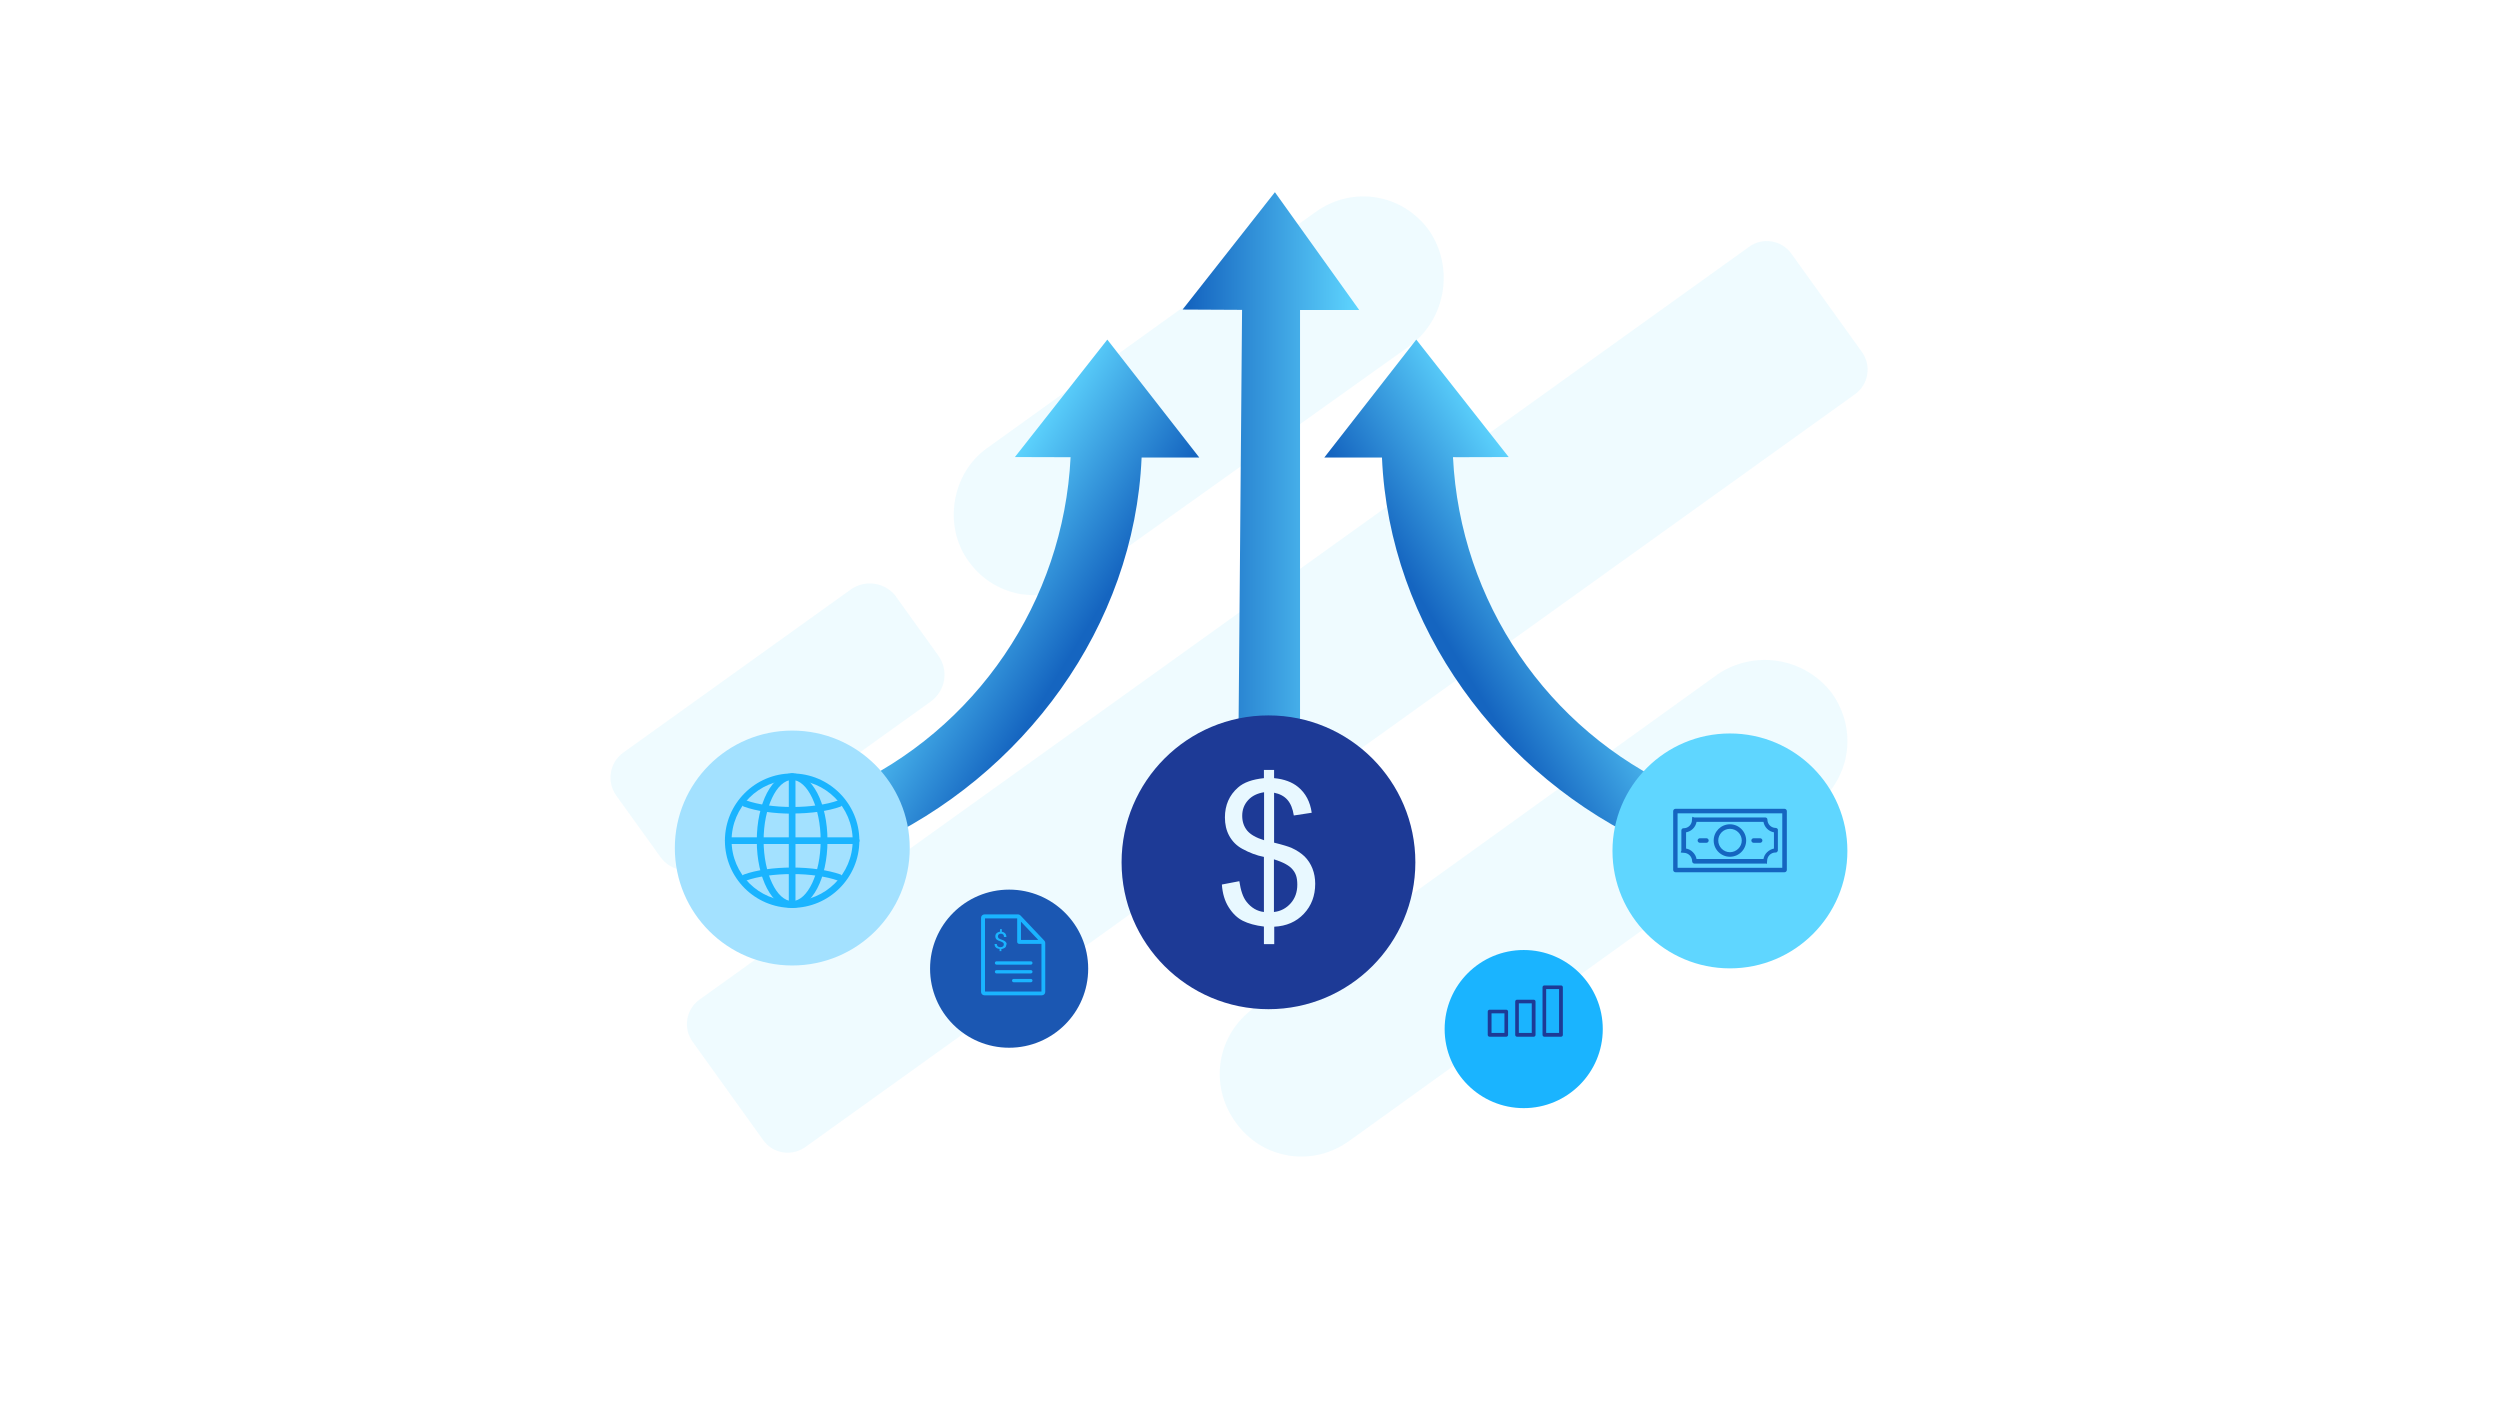 <svg width="1919" height="1080" viewBox="0 0 1919 1080" fill="none" xmlns="http://www.w3.org/2000/svg">
<g clip-path="url(#clip0_106_7091)">
<g opacity="0.1">
<path fill-rule="evenodd" clip-rule="evenodd" d="M1342.69 189.39C1353.06 181.935 1367.62 184.265 1375.07 194.748L1429.24 270.228C1436.69 280.595 1434.36 295.155 1423.88 302.61L618.175 880.474C607.808 887.929 593.248 885.6 585.793 875.116L531.629 799.636C524.175 789.269 526.504 774.709 536.988 767.254L1342.69 189.39Z" fill="#5FD6FF"/>
<path fill-rule="evenodd" clip-rule="evenodd" d="M784.627 456.249C767.737 453.454 753.41 444.834 743.16 430.39C723.94 403.483 730.463 363.53 757.371 344.194L1009.67 162.832C1038.32 142.215 1076.76 148.622 1097.26 177.276C1116.25 205.698 1109.96 244.137 1082.82 264.987L830.754 444.718C816.427 454.968 800.119 458.579 784.744 456.133L784.627 456.249Z" fill="#5FD6FF"/>
<path fill-rule="evenodd" clip-rule="evenodd" d="M687.948 458.229L720.329 503.308C728.367 514.606 725.804 530.215 714.622 538.368L540.133 663.47C529.533 671.041 514.74 668.711 507.052 657.995L473.039 610.703C465.468 600.104 467.798 585.31 478.514 577.623L653.003 452.522C664.302 444.484 679.91 447.047 688.064 458.229H687.948Z" fill="#5FD6FF"/>
<path fill-rule="evenodd" clip-rule="evenodd" d="M988.237 886.765C972.861 884.202 958.534 875.582 948.284 861.255C927.783 832.601 934.073 794.045 962.727 773.545L1318.58 517.518C1346.88 498.532 1385.32 504.822 1406.06 531.962C1426.56 560.617 1420.27 599.172 1391.61 619.673L1035.76 875.699C1021.43 885.949 1005.13 889.677 988.237 886.881V886.765Z" fill="#5FD6FF"/>
</g>
<path d="M1288.64 605.928C1187.65 560.151 1120.79 461.724 1115.32 350.95H1118.35L1158.07 350.833L1087.13 260.677L1016.54 351.183H1056.15H1060.8C1066.28 480.71 1151.19 596.027 1269.31 649.375C1281.42 654.501 1295.28 648.793 1300.41 636.679C1305.3 624.914 1300.17 611.402 1288.64 605.928Z" fill="url(#paint0_linear_106_7091)"/>
<path d="M978.685 147.457L907.748 237.614L953.409 237.847L950.497 583.913C950.846 596.61 961.097 606.86 973.793 606.976C986.839 607.209 997.555 596.843 997.905 583.913V237.963H1009.55H1043.33L978.569 147.457H978.685Z" fill="url(#paint1_linear_106_7091)"/>
<g filter="url(#filter0_d_106_7091)">
<path d="M1327.9 735.223C1377.69 735.223 1418.05 694.858 1418.05 645.066C1418.05 595.274 1377.69 554.909 1327.9 554.909C1278.1 554.909 1237.74 595.274 1237.74 645.066C1237.74 694.858 1278.1 735.223 1327.9 735.223Z" fill="#5FD6FF"/>
</g>
<g filter="url(#filter1_d_106_7091)">
<path d="M1169.6 842.502C1203.11 842.502 1230.29 815.331 1230.29 781.815C1230.29 748.298 1203.11 721.128 1169.6 721.128C1136.08 721.128 1108.91 748.298 1108.91 781.815C1108.91 815.331 1136.08 842.502 1169.6 842.502Z" fill="#1AB4FF"/>
</g>
<g filter="url(#filter2_d_106_7091)">
<path d="M774.61 796.142C808.126 796.142 835.297 768.972 835.297 735.455C835.297 701.939 808.126 674.769 774.61 674.769C741.093 674.769 713.923 701.939 713.923 735.455C713.923 768.972 741.093 796.142 774.61 796.142Z" fill="#1B57B2"/>
</g>
<path d="M648.46 605.928C749.45 560.151 816.31 461.724 821.785 350.95H818.756L779.036 350.833L849.973 260.677L920.561 351.183H880.957H876.298C870.824 480.71 785.909 596.027 667.796 649.375C655.682 654.501 641.821 648.793 636.696 636.679C631.803 624.914 636.929 611.402 648.46 605.928Z" fill="url(#paint2_linear_106_7091)"/>
<g filter="url(#filter3_d_106_7091)">
<path d="M608.158 733.01C657.95 733.01 698.314 692.645 698.314 642.853C698.314 593.061 657.95 552.696 608.158 552.696C558.366 552.696 518.001 593.061 518.001 642.853C518.001 692.645 558.366 733.01 608.158 733.01Z" fill="#A3E1FF"/>
</g>
<g filter="url(#filter4_d_106_7091)">
<path d="M973.677 766.556C1035.95 766.556 1086.43 716.074 1086.43 653.802C1086.43 591.53 1035.95 541.048 973.677 541.048C911.404 541.048 860.923 591.53 860.923 653.802C860.923 716.074 911.404 766.556 973.677 766.556Z" fill="#1D3A96"/>
</g>
<path d="M1369.83 669.527H1286.08C1285.15 669.527 1284.33 668.712 1284.33 667.78V622.585C1284.33 621.653 1285.15 620.838 1286.08 620.838H1369.83C1370.76 620.838 1371.58 621.653 1371.58 622.585V667.78C1371.58 668.712 1370.76 669.527 1369.83 669.527ZM1287.71 666.149H1368.08V624.332H1287.71V666.149Z" fill="#1565C0"/>
<path d="M1355.15 662.887H1300.64C1299.71 662.887 1298.89 662.072 1298.89 661.14C1298.89 657.529 1295.98 654.617 1292.37 654.617C1288.76 654.617 1290.62 653.802 1290.62 652.87V637.378C1290.62 636.446 1291.44 635.631 1292.49 635.747C1295.98 635.747 1298.78 632.835 1298.78 629.224C1298.78 625.613 1299.59 627.477 1300.52 627.477H1355.04C1355.5 627.477 1355.97 627.71 1356.2 627.943C1356.43 628.176 1356.67 628.642 1356.67 629.108C1356.67 630.855 1357.37 632.486 1358.53 633.651C1359.7 634.815 1361.33 635.514 1362.96 635.514C1363.66 635.514 1364.47 635.98 1364.7 636.679C1364.7 636.912 1364.7 637.028 1364.7 637.261V652.637C1364.7 652.87 1364.7 653.219 1364.47 653.452C1364.12 654.035 1363.54 654.501 1362.84 654.384C1359.35 654.384 1356.43 657.296 1356.43 660.907C1356.43 664.518 1355.62 662.654 1354.69 662.654L1355.15 662.887ZM1302.27 659.393H1353.64C1353.99 657.413 1354.92 655.549 1356.43 654.151C1357.95 652.753 1359.7 651.705 1361.68 651.356V638.892C1357.6 638.193 1354.34 634.932 1353.64 630.855H1302.27C1301.57 634.932 1298.31 638.193 1294.23 638.892V651.356C1296.21 651.705 1298.08 652.637 1299.48 654.151C1300.99 655.665 1301.92 657.413 1302.27 659.393Z" fill="#1565C0"/>
<path d="M1327.9 657.646C1321.02 657.646 1315.43 652.055 1315.43 645.182C1315.43 638.31 1321.02 632.719 1327.9 632.719C1334.77 632.719 1340.36 638.31 1340.36 645.182C1340.36 652.055 1334.77 657.646 1327.9 657.646ZM1327.9 636.213C1322.89 636.213 1318.93 640.29 1318.93 645.182C1318.93 650.075 1323 654.151 1327.9 654.151C1332.79 654.151 1336.98 650.075 1336.98 645.182C1336.98 640.29 1332.91 636.213 1327.9 636.213Z" fill="#1565C0"/>
<path d="M1351.08 646.93H1346.07C1345.14 646.93 1344.32 646.115 1344.32 645.183C1344.32 644.251 1345.14 643.436 1346.07 643.436H1351.08C1352.01 643.436 1352.82 644.251 1352.82 645.183C1352.82 646.115 1352.01 646.93 1351.08 646.93Z" fill="#1565C0"/>
<path d="M1309.84 646.93H1304.83C1303.9 646.93 1303.09 646.115 1303.09 645.183C1303.09 644.251 1303.9 643.436 1304.83 643.436H1309.84C1310.77 643.436 1311.59 644.251 1311.59 645.183C1311.59 646.115 1310.77 646.93 1309.84 646.93Z" fill="#1565C0"/>
<path d="M970.182 724.506V711.227C963.543 710.412 958.185 708.898 953.991 706.801C949.798 704.705 946.187 701.21 943.159 696.434C940.13 691.659 938.383 685.834 937.917 678.962L951.312 676.399C952.361 683.505 954.108 688.747 956.787 692.124C960.514 696.9 965.057 699.463 970.182 700.045V657.762C964.708 656.714 959.116 654.617 953.409 651.472C949.216 649.143 945.954 645.881 943.624 641.688C941.295 637.495 940.246 632.719 940.246 627.477C940.246 618.042 943.624 610.355 950.264 604.53C954.69 600.57 961.33 598.24 970.182 597.309V591.019H977.986V597.309C985.674 598.007 991.848 600.337 996.391 604.064C1002.21 608.84 1005.71 615.48 1006.87 623.866L993.129 625.963C992.314 620.721 990.683 616.761 988.237 613.965C985.791 611.17 982.296 609.306 977.986 608.491V646.813C984.626 648.444 989.052 649.842 991.265 650.774C995.342 652.637 998.72 654.85 1001.4 657.413C1003.96 659.976 1006.06 663.121 1007.46 666.732C1008.85 670.342 1009.55 674.186 1009.55 678.38C1009.55 687.582 1006.64 695.269 1000.82 701.443C994.993 707.617 987.422 710.878 978.103 711.344V724.739H970.299L970.182 724.506ZM970.182 608.141C965.057 608.957 960.98 610.937 957.952 614.315C954.923 617.693 953.525 621.653 953.525 626.196C953.525 630.739 954.807 634.466 957.369 637.611C959.932 640.64 964.242 643.086 970.299 644.949V608.141H970.182ZM977.986 700.045C983.112 699.463 987.421 697.133 990.799 693.289C994.177 689.445 995.808 684.67 995.808 679.079C995.808 673.487 994.643 670.342 992.197 667.43C989.868 664.518 985.092 661.839 977.87 659.626V700.045H977.986Z" fill="#E8F8FF"/>
<path d="M772.746 725.089C772.746 724.157 772.397 723.342 771.698 722.76C771.115 722.177 770.067 721.711 768.786 721.245C767.737 720.896 767.039 720.546 766.573 720.197C766.223 719.847 765.99 719.382 765.99 718.799C765.99 718.217 766.223 717.634 766.573 717.285C766.922 716.935 767.504 716.702 768.32 716.702C769.135 716.702 769.601 716.935 770.067 717.401C770.533 717.867 770.649 718.566 770.649 719.265H772.513C772.513 718.1 772.164 717.168 771.581 716.469C770.999 715.887 770.3 715.421 769.368 715.305H769.019V713.208H767.621V715.188H767.271C766.34 715.421 765.524 715.771 764.942 716.353C764.359 716.935 764.01 717.751 764.01 718.683C764.01 719.615 764.359 720.546 764.942 721.129C765.641 721.711 766.573 722.177 767.854 722.527C768.786 722.876 769.485 723.225 769.951 723.575C770.417 723.924 770.533 724.39 770.533 724.973C770.533 725.555 770.3 726.137 769.834 726.487C769.368 726.836 768.669 727.069 767.854 727.069C767.039 727.069 766.456 726.836 765.99 726.487C765.524 726.137 765.175 725.439 765.175 724.623H763.428C763.428 725.788 763.777 726.72 764.476 727.302C765.058 727.885 765.99 728.234 766.922 728.351H767.271V730.098H768.669V728.467H769.019C769.951 728.234 770.766 727.885 771.465 727.419C772.164 726.836 772.397 726.021 772.397 724.973L772.746 725.089Z" fill="#1AB4FF"/>
<path d="M801.634 722.06L783.346 702.725C782.88 702.259 782.181 701.909 781.482 701.909H755.623C754.226 701.909 753.061 703.074 753.061 704.472V761.431C753.061 762.829 754.226 763.994 755.623 763.994H799.77C801.168 763.994 802.332 762.829 802.332 761.431V723.808C802.332 723.109 802.099 722.526 801.634 722.06ZM783.695 707.5L796.974 721.478H783.695V707.5ZM799.42 761.082H756.089V704.938H780.783V722.992C780.783 723.808 781.482 724.507 782.298 724.507H799.42V761.198V761.082Z" fill="#1AB4FF"/>
<path d="M791.267 737.902H764.942C764.243 737.902 763.661 738.485 763.661 739.184C763.661 739.883 764.243 740.465 764.942 740.465H791.267C791.966 740.465 792.548 739.883 792.548 739.184C792.548 738.485 791.966 737.902 791.267 737.902Z" fill="#1AB4FF"/>
<path d="M791.267 744.658H764.942C764.243 744.658 763.661 745.241 763.661 745.939C763.661 746.638 764.243 747.221 764.942 747.221H791.267C791.966 747.221 792.548 746.638 792.548 745.939C792.548 745.241 791.966 744.658 791.267 744.658Z" fill="#1AB4FF"/>
<path d="M791.267 751.414H778.104C777.405 751.414 776.823 751.996 776.823 752.695C776.823 753.394 777.405 753.977 778.104 753.977H791.267C791.966 753.977 792.548 753.394 792.548 752.695C792.548 751.996 791.966 751.414 791.267 751.414Z" fill="#1AB4FF"/>
<path d="M608.041 696.9C579.503 696.9 556.44 673.72 556.44 645.299C556.44 616.877 579.62 593.697 608.041 593.697C636.463 593.697 659.643 616.877 659.643 645.299C659.643 673.72 636.463 696.9 608.041 696.9ZM608.041 598.706C582.415 598.706 561.565 619.556 561.565 645.182C561.565 670.808 582.415 691.658 608.041 691.658C633.667 691.658 654.517 670.808 654.517 645.182C654.517 619.556 633.667 598.706 608.041 598.706Z" fill="#1AB4FF"/>
<path d="M608.041 696.9C592.782 696.9 580.901 674.186 580.901 645.299C580.901 616.411 592.782 593.697 608.041 593.697C623.3 593.697 635.181 616.411 635.181 645.299C635.181 674.186 623.3 696.9 608.041 696.9ZM608.041 598.706C596.16 598.706 586.143 620.022 586.143 645.182C586.143 670.342 596.16 691.658 608.041 691.658C619.922 691.658 629.94 670.342 629.94 645.182C629.94 620.022 619.922 598.706 608.041 598.706Z" fill="#1AB4FF"/>
<path d="M657.196 647.861H559.003C557.605 647.861 556.44 646.697 556.44 645.299C556.44 643.901 557.605 642.736 559.003 642.736H657.196C658.594 642.736 659.759 643.901 659.759 645.299C659.759 646.697 658.594 647.861 657.196 647.861Z" fill="#1AB4FF"/>
<path d="M608.041 696.9C606.644 696.9 605.479 695.735 605.479 694.338V596.144C605.479 594.746 606.644 593.581 608.041 593.581C609.439 593.581 610.604 594.746 610.604 596.144V694.338C610.604 695.735 609.439 696.9 608.041 696.9Z" fill="#1AB4FF"/>
<path d="M608.158 624.565C593.947 624.565 580.435 622.585 571.117 619.207C569.719 618.741 569.136 617.227 569.602 615.946C570.068 614.548 571.583 613.965 572.864 614.431C581.716 617.576 594.529 619.44 608.158 619.44C621.786 619.44 634.599 617.576 643.335 614.431C644.733 613.965 646.131 614.664 646.597 615.946C647.063 617.343 646.364 618.741 645.082 619.207C635.764 622.585 622.252 624.449 608.158 624.449V624.565Z" fill="#1AB4FF"/>
<path d="M571.932 676.283C570.884 676.283 569.835 675.584 569.486 674.536C569.02 673.138 569.719 671.74 571 671.274C580.319 667.896 593.831 665.916 608.041 665.916C622.136 665.916 635.647 667.896 644.966 671.158C646.364 671.624 646.946 673.138 646.48 674.419C646.014 675.701 644.5 676.516 643.219 675.933C634.366 672.788 621.553 670.925 608.041 670.925C594.413 670.925 581.6 672.788 572.747 675.933C572.514 675.933 572.165 676.05 571.816 676.05L571.932 676.283Z" fill="#1AB4FF"/>
<path d="M1156.2 795.792H1143.39C1142.57 795.792 1141.99 795.093 1141.99 794.395V776.456C1141.99 775.641 1142.69 775.059 1143.39 775.059H1156.2C1157.02 775.059 1157.6 775.757 1157.6 776.456V794.395C1157.6 795.21 1156.9 795.792 1156.2 795.792ZM1144.9 792.88H1154.81V777.854H1144.9V792.88Z" fill="#1D3A96"/>
<path d="M1177.29 795.793H1164.47C1163.66 795.793 1163.08 795.094 1163.08 794.395V768.769C1163.08 767.954 1163.77 767.371 1164.47 767.371H1177.29C1178.1 767.371 1178.68 768.07 1178.68 768.769V794.395C1178.68 795.21 1177.99 795.793 1177.29 795.793ZM1165.87 792.88H1175.77V770.167H1165.87V792.88Z" fill="#1D3A96"/>
<path d="M1198.25 795.793H1185.44C1184.62 795.793 1184.04 795.094 1184.04 794.395V757.82C1184.04 757.004 1184.74 756.422 1185.44 756.422H1198.25C1199.07 756.422 1199.65 757.121 1199.65 757.82V794.395C1199.65 795.21 1198.95 795.793 1198.25 795.793ZM1186.84 792.881H1196.74V759.217H1186.84V792.881Z" fill="#1D3A96"/>
</g>
<defs>
<filter id="filter0_d_106_7091" x="1216.54" y="541.809" width="222.713" height="222.713" filterUnits="userSpaceOnUse" color-interpolation-filters="sRGB">
<feFlood flood-opacity="0" result="BackgroundImageFix"/>
<feColorMatrix in="SourceAlpha" type="matrix" values="0 0 0 0 0 0 0 0 0 0 0 0 0 0 0 0 0 0 127 0" result="hardAlpha"/>
<feOffset dy="8.1"/>
<feGaussianBlur stdDeviation="10.6"/>
<feColorMatrix type="matrix" values="0 0 0 0 0 0 0 0 0 0 0 0 0 0 0 0 0 0 0.3 0"/>
<feBlend mode="normal" in2="BackgroundImageFix" result="effect1_dropShadow_106_7091"/>
<feBlend mode="normal" in="SourceGraphic" in2="effect1_dropShadow_106_7091" result="shape"/>
</filter>
<filter id="filter1_d_106_7091" x="1087.71" y="708.028" width="163.774" height="163.774" filterUnits="userSpaceOnUse" color-interpolation-filters="sRGB">
<feFlood flood-opacity="0" result="BackgroundImageFix"/>
<feColorMatrix in="SourceAlpha" type="matrix" values="0 0 0 0 0 0 0 0 0 0 0 0 0 0 0 0 0 0 127 0" result="hardAlpha"/>
<feOffset dy="8.1"/>
<feGaussianBlur stdDeviation="10.6"/>
<feColorMatrix type="matrix" values="0 0 0 0 0 0 0 0 0 0 0 0 0 0 0 0 0 0 0.3 0"/>
<feBlend mode="normal" in2="BackgroundImageFix" result="effect1_dropShadow_106_7091"/>
<feBlend mode="normal" in="SourceGraphic" in2="effect1_dropShadow_106_7091" result="shape"/>
</filter>
<filter id="filter2_d_106_7091" x="692.723" y="661.669" width="163.774" height="163.774" filterUnits="userSpaceOnUse" color-interpolation-filters="sRGB">
<feFlood flood-opacity="0" result="BackgroundImageFix"/>
<feColorMatrix in="SourceAlpha" type="matrix" values="0 0 0 0 0 0 0 0 0 0 0 0 0 0 0 0 0 0 127 0" result="hardAlpha"/>
<feOffset dy="8.1"/>
<feGaussianBlur stdDeviation="10.6"/>
<feColorMatrix type="matrix" values="0 0 0 0 0 0 0 0 0 0 0 0 0 0 0 0 0 0 0.3 0"/>
<feBlend mode="normal" in2="BackgroundImageFix" result="effect1_dropShadow_106_7091"/>
<feBlend mode="normal" in="SourceGraphic" in2="effect1_dropShadow_106_7091" result="shape"/>
</filter>
<filter id="filter3_d_106_7091" x="496.801" y="539.596" width="222.713" height="222.713" filterUnits="userSpaceOnUse" color-interpolation-filters="sRGB">
<feFlood flood-opacity="0" result="BackgroundImageFix"/>
<feColorMatrix in="SourceAlpha" type="matrix" values="0 0 0 0 0 0 0 0 0 0 0 0 0 0 0 0 0 0 127 0" result="hardAlpha"/>
<feOffset dy="8.1"/>
<feGaussianBlur stdDeviation="10.6"/>
<feColorMatrix type="matrix" values="0 0 0 0 0 0 0 0 0 0 0 0 0 0 0 0 0 0 0.3 0"/>
<feBlend mode="normal" in2="BackgroundImageFix" result="effect1_dropShadow_106_7091"/>
<feBlend mode="normal" in="SourceGraphic" in2="effect1_dropShadow_106_7091" result="shape"/>
</filter>
<filter id="filter4_d_106_7091" x="839.723" y="527.948" width="267.908" height="267.908" filterUnits="userSpaceOnUse" color-interpolation-filters="sRGB">
<feFlood flood-opacity="0" result="BackgroundImageFix"/>
<feColorMatrix in="SourceAlpha" type="matrix" values="0 0 0 0 0 0 0 0 0 0 0 0 0 0 0 0 0 0 127 0" result="hardAlpha"/>
<feOffset dy="8.1"/>
<feGaussianBlur stdDeviation="10.6"/>
<feColorMatrix type="matrix" values="0 0 0 0 0 0 0 0 0 0 0 0 0 0 0 0 0 0 0.3 0"/>
<feBlend mode="normal" in2="BackgroundImageFix" result="effect1_dropShadow_106_7091"/>
<feBlend mode="normal" in="SourceGraphic" in2="effect1_dropShadow_106_7091" result="shape"/>
</filter>
<linearGradient id="paint0_linear_106_7091" x1="1114.32" y1="498.453" x2="1215.92" y2="435.954" gradientUnits="userSpaceOnUse">
<stop stop-color="#1565C0"/>
<stop offset="1" stop-color="#5FD6FF"/>
</linearGradient>
<linearGradient id="paint1_linear_106_7091" x1="913.106" y1="377.159" x2="1043.57" y2="377.159" gradientUnits="userSpaceOnUse">
<stop stop-color="#1565C0"/>
<stop offset="1" stop-color="#5FD6FF"/>
</linearGradient>
<linearGradient id="paint2_linear_106_7091" x1="822.811" y1="500.973" x2="721.22" y2="438.474" gradientUnits="userSpaceOnUse">
<stop stop-color="#1565C0"/>
<stop offset="1" stop-color="#5FD6FF"/>
</linearGradient>
<clipPath id="clip0_106_7091">
<rect width="1918.87" height="1080" fill="white"/>
</clipPath>
</defs>
</svg>
